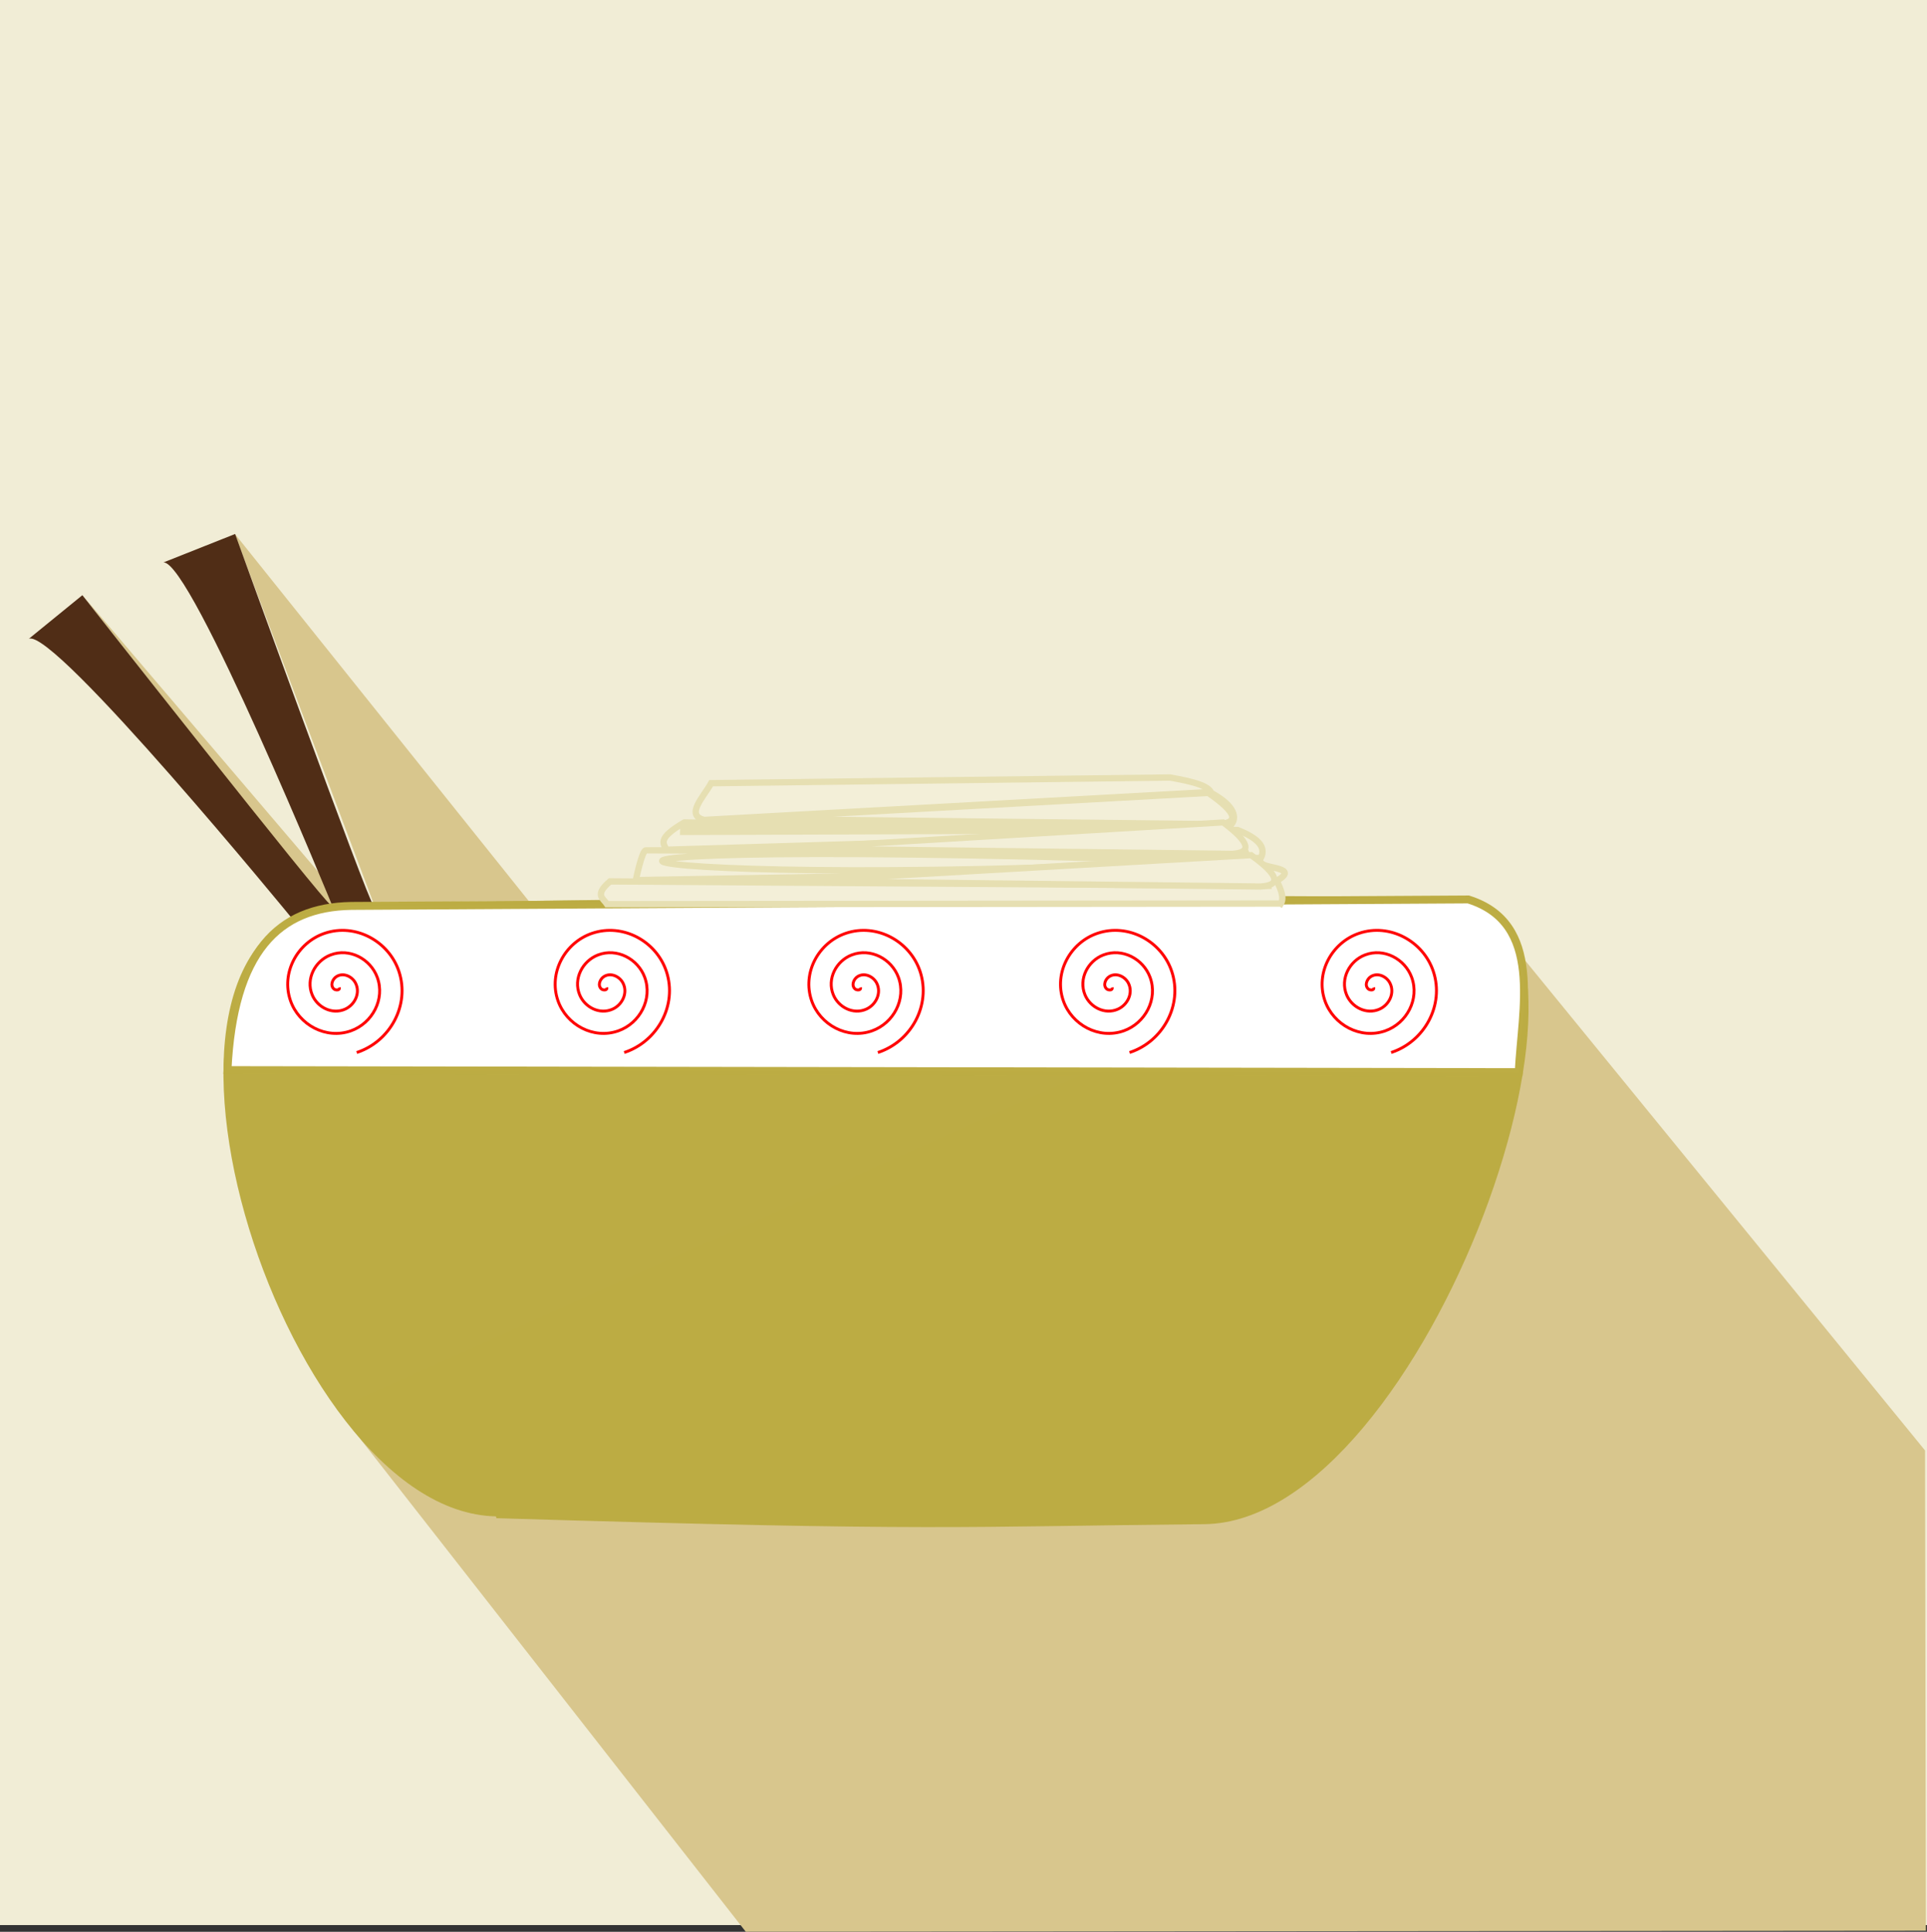 <?xml version="1.0" encoding="UTF-8" standalone="no"?>
<!-- Created with Inkscape (http://www.inkscape.org/) -->

<svg
   xmlns:dc="http://purl.org/dc/elements/1.1/"
   xmlns:cc="http://creativecommons.org/ns#"
   xmlns:rdf="http://www.w3.org/1999/02/22-rdf-syntax-ns#"
   xmlns:svg="http://www.w3.org/2000/svg"
   xmlns="http://www.w3.org/2000/svg"
   xmlns:sodipodi="http://sodipodi.sourceforge.net/DTD/sodipodi-0.dtd"
   xmlns:inkscape="http://www.inkscape.org/namespaces/inkscape"
   id="svg2"
   sodipodi:docname="ramen-icon.svg"
   viewBox="0 0 1002 1004.691"
   version="1.1"
   inkscape:version="0.91 r13725"
   width="1002"
   height="1004.691">
  <rect x="0" y="0" width="1002" height="1004.691" fill="#333333" stroke="none"/>
  <defs
     id="defs4" />
  <sodipodi:namedview
     id="base"
     bordercolor="#666666"
     inkscape:pageshadow="2"
     showborder="false"
     pagecolor="#ffffff"
     inkscape:window-height="1035"
     inkscape:window-maximized="1"
     inkscape:zoom="0.5"
     inkscape:window-x="4"
     showgrid="false"
     borderopacity="1.0"
     inkscape:current-layer="g3813"
     inkscape:cx="916.10803"
     inkscape:cy="526.98504"
     inkscape:window-y="1"
     inkscape:window-width="1916"
     inkscape:snap-midpoints="true"
     inkscape:pageopacity="0.0"
     inkscape:document-units="px"
     fit-margin-top="0"
     fit-margin-left="0"
     fit-margin-right="0"
     fit-margin-bottom="0">
    <inkscape:grid
       id="grid3819"
       enabled="true"
       visible="true"
       snapvisiblegridlinesonly="true"
       type="xygrid"
       empspacing="5"
       originx="507.07"
       originy="-44.48" />
  </sodipodi:namedview>
  <g
     id="layer1"
     inkscape:label="Layer 1"
     inkscape:groupmode="layer"
     transform="translate(507.07,-3.229)">
    <g
       id="g3813">
      <g
         id="g3841"
         transform="matrix(5.01,0,0,5.006,-1943.387,31.805)">
        <rect
           id="rect3416"
           style="opacity:0.99;fill:#f3efd8;stroke-width:0"
           inkscape:export-ydpi="300"
           rx="0"
           ry="1.013"
           height="200"
           width="200"
           inkscape:export-xdpi="300"
           y="-5.708"
           x="286.69"
           inkscape:export-filename="/media/mchhem/h-drive/Digital Design/fast food/noodles.png" />
        <path
           id="path3418"
           style="fill:#d8c68d;stroke-width:0"
           d="m 325.42,88.026 16.146,-0.127 -30.509,-38.15 z"
           inkscape:export-ydpi="300"
           sodipodi:nodetypes="cccc"
           inkscape:export-filename="/media/mchhem/h-drive/Digital Design/fast food/noodles.png"
           inkscape:connector-curvature="0"
           inkscape:export-xdpi="300" />
        <path
           id="path3420"
           style="fill:#d8c68d;stroke:#d8c68d;stroke-width:0.823px"
           d="m 439.63,88.167 46.447,56.963 0.085,49.338 -121.87,0.103 -42.011,-53.761 z"
           inkscape:export-ydpi="300"
           sodipodi:nodetypes="cccccc"
           inkscape:export-filename="/media/mchhem/h-drive/Digital Design/fast food/noodles.png"
           inkscape:connector-curvature="0"
           inkscape:export-xdpi="300" />
        <path
           id="path3422"
           style="fill:#d8c68d;stroke-width:0"
           d="m 320.54,88.386 2.516,0.404 -27.809,-32.668 z"
           inkscape:export-ydpi="300"
           sodipodi:nodetypes="cccc"
           inkscape:export-filename="/media/mchhem/h-drive/Digital Design/fast food/noodles.png"
           inkscape:connector-curvature="0"
           inkscape:export-xdpi="300" />
        <path
           id="path3424"
           style="fill:#502d16;stroke-width:0"
           d="m 289.68,60.66 c 2.618,-1.163 27.448,29.209 27.448,29.209 0,0 4.29,-1.673 3.854,-1.6 -0.436,0.073 -25.743,-32.142 -25.743,-32.142 z"
           inkscape:export-ydpi="300"
           sodipodi:nodetypes="ccccc"
           inkscape:export-filename="/media/mchhem/h-drive/Digital Design/fast food/noodles.png"
           inkscape:connector-curvature="0"
           inkscape:export-xdpi="300" />
        <path
           id="path3426"
           style="fill:#502d16;stroke-width:0"
           d="m 303.65,52.726 c 2.851,-0.284 17.644,35.947 17.644,35.947 0,0 4.599,-0.243 4.162,-0.311 -0.437,-0.068 -14.365,-38.594 -14.365,-38.594 z"
           inkscape:export-ydpi="300"
           sodipodi:nodetypes="ccccc"
           inkscape:export-filename="/media/mchhem/h-drive/Digital Design/fast food/noodles.png"
           inkscape:connector-curvature="0"
           inkscape:export-xdpi="300" />
        <path
           id="path3428"
           style="opacity:0.99;fill:#bcac43;stroke-width:0"
           d="m 338.16,151.83 c -22.521,-0.414 -41.578,-62.129 -16.174,-63.455 14.537,-0.759 105.48,-1.4 116.5,-0.698 18.435,1.173 -3.693,64.742 -26.811,64.965 -25.529,0.245 -27.329,0.772 -73.46,-0.622"
           inkscape:export-ydpi="300"
           sodipodi:nodetypes="csssc"
           inkscape:export-filename="/media/mchhem/h-drive/Digital Design/fast food/noodles.png"
           inkscape:connector-curvature="0"
           inkscape:export-xdpi="300" />
        <path
           id="path3430"
           style="fill:#ffffff;stroke:#bcac43;stroke-width:0.823px;stroke-opacity:0.992"
           d="M 444.31,105.68 310.3,105.468 c 0.592,-12.321 5.295,-16.938 12.858,-17.059 l 115.92,-0.673 c 7.848,2.451 5.545,11.42 5.236,17.944 z"
           inkscape:export-ydpi="300"
           sodipodi:nodetypes="ccccc"
           inkscape:export-filename="/media/mchhem/h-drive/Digital Design/fast food/noodles.png"
           inkscape:connector-curvature="0"
           inkscape:export-xdpi="300" />
        <path
           id="path3432"
           sodipodi:cy="824.86218"
           style="fill:none;stroke:#ff0000;stroke-width:1px"
           sodipodi:revolution="3"
           sodipodi:radius="23.243279"
           d="m 193,824.862 c 0.302,1.126 -1.369,0.962 -1.871,0.501 -1.361,-1.248 -0.458,-3.393 0.868,-4.243 2.372,-1.52 5.428,-0.094 6.615,2.238 1.742,3.422 -0.265,7.496 -3.608,8.988 -4.455,1.988 -9.577,-0.621 -11.36,-4.977 -2.244,-5.482 0.975,-11.664 6.347,-13.732 6.506,-2.505 13.754,1.328 16.104,7.716 2.77,7.529 -1.68,15.847 -9.086,18.477 -8.55,3.036 -17.941,-2.032 -20.849,-10.456 -3.304,-9.571 2.384,-20.036 11.825,-23.221 10.592,-3.573 22.132,2.735 25.594,13.195 3.843,11.612 -3.086,24.228 -14.565,27.966"
           inkscape:export-ydpi="300"
           inkscape:export-filename="/media/mchhem/h-drive/Digital Design/fast food/noodles.png"
           transform="matrix(0.301,0,0,0.301,263.81,-151.4)"
           sodipodi:argument="-17.54056"
           inkscape:export-xdpi="300"
           sodipodi:cx="193"
           sodipodi:expansion="1"
           sodipodi:type="spiral"
           sodipodi:t0="0" />
        <path
           id="path3434"
           style="fill:none;stroke:#ff0000;stroke-width:1px"
           sodipodi:revolution="3"
           sodipodi:type="spiral"
           d="m 193,824.862 c 0.302,1.126 -1.369,0.962 -1.871,0.501 -1.361,-1.248 -0.458,-3.393 0.868,-4.243 2.372,-1.52 5.428,-0.094 6.615,2.238 1.742,3.422 -0.265,7.496 -3.608,8.988 -4.455,1.988 -9.577,-0.621 -11.36,-4.977 -2.244,-5.482 0.975,-11.664 6.347,-13.732 6.506,-2.505 13.754,1.328 16.104,7.716 2.77,7.529 -1.68,15.847 -9.086,18.477 -8.55,3.036 -17.941,-2.032 -20.849,-10.456 -3.304,-9.571 2.384,-20.036 11.825,-23.221 10.592,-3.573 22.132,2.735 25.594,13.195 3.843,11.612 -3.086,24.228 -14.565,27.966"
           inkscape:export-ydpi="300"
           inkscape:export-filename="/media/mchhem/h-drive/Digital Design/fast food/noodles.png"
           sodipodi:cy="824.86218"
           transform="matrix(0.301,0,0,0.301,291.57,-151.4)"
           sodipodi:argument="-17.54056"
           inkscape:export-xdpi="300"
           sodipodi:cx="193"
           sodipodi:t0="0"
           sodipodi:radius="23.243279"
           sodipodi:expansion="1" />
        <path
           id="path3436"
           sodipodi:cy="824.86218"
           style="fill:none;stroke:#ff0000;stroke-width:1px"
           sodipodi:revolution="3"
           sodipodi:radius="23.243279"
           d="m 193,824.862 c 0.302,1.126 -1.369,0.962 -1.871,0.501 -1.361,-1.248 -0.458,-3.393 0.868,-4.243 2.372,-1.52 5.428,-0.094 6.615,2.238 1.742,3.422 -0.265,7.496 -3.608,8.988 -4.455,1.988 -9.577,-0.621 -11.36,-4.977 -2.244,-5.482 0.975,-11.664 6.347,-13.732 6.506,-2.505 13.754,1.328 16.104,7.716 2.77,7.529 -1.68,15.847 -9.086,18.477 -8.55,3.036 -17.941,-2.032 -20.849,-10.456 -3.304,-9.571 2.384,-20.036 11.825,-23.221 10.592,-3.573 22.132,2.735 25.594,13.195 3.843,11.612 -3.086,24.228 -14.565,27.966"
           inkscape:export-ydpi="300"
           inkscape:export-filename="/media/mchhem/h-drive/Digital Design/fast food/noodles.png"
           transform="matrix(0.301,0,0,0.301,317.9,-151.4)"
           sodipodi:argument="-17.54056"
           inkscape:export-xdpi="300"
           sodipodi:cx="193"
           sodipodi:expansion="1"
           sodipodi:type="spiral"
           sodipodi:t0="0" />
        <path
           id="path3438"
           style="fill:none;stroke:#ff0000;stroke-width:1px"
           sodipodi:revolution="3"
           sodipodi:type="spiral"
           d="m 193,824.862 c 0.302,1.126 -1.369,0.962 -1.871,0.501 -1.361,-1.248 -0.458,-3.393 0.868,-4.243 2.372,-1.52 5.428,-0.094 6.615,2.238 1.742,3.422 -0.265,7.496 -3.608,8.988 -4.455,1.988 -9.577,-0.621 -11.36,-4.977 -2.244,-5.482 0.975,-11.664 6.347,-13.732 6.506,-2.505 13.754,1.328 16.104,7.716 2.77,7.529 -1.68,15.847 -9.086,18.477 -8.55,3.036 -17.941,-2.032 -20.849,-10.456 -3.304,-9.571 2.384,-20.036 11.825,-23.221 10.592,-3.573 22.132,2.735 25.594,13.195 3.843,11.612 -3.086,24.228 -14.565,27.966"
           inkscape:export-ydpi="300"
           inkscape:export-filename="/media/mchhem/h-drive/Digital Design/fast food/noodles.png"
           sodipodi:cy="824.86218"
           transform="matrix(0.301,0,0,0.301,344.02,-151.4)"
           sodipodi:argument="-17.54056"
           inkscape:export-xdpi="300"
           sodipodi:cx="193"
           sodipodi:t0="0"
           sodipodi:radius="23.243279"
           sodipodi:expansion="1" />
        <path
           id="path3440"
           sodipodi:cy="824.86218"
           style="fill:none;stroke:#ff0000;stroke-width:1px"
           sodipodi:revolution="3"
           sodipodi:radius="23.243279"
           d="m 193,824.862 c 0.302,1.126 -1.369,0.962 -1.871,0.501 -1.361,-1.248 -0.458,-3.393 0.868,-4.243 2.372,-1.52 5.428,-0.094 6.615,2.238 1.742,3.422 -0.265,7.496 -3.608,8.988 -4.455,1.988 -9.577,-0.621 -11.36,-4.977 -2.244,-5.482 0.975,-11.664 6.347,-13.732 6.506,-2.505 13.754,1.328 16.104,7.716 2.77,7.529 -1.68,15.847 -9.086,18.477 -8.55,3.036 -17.941,-2.032 -20.849,-10.456 -3.304,-9.571 2.384,-20.036 11.825,-23.221 10.592,-3.573 22.132,2.735 25.594,13.195 3.843,11.612 -3.086,24.228 -14.565,27.966"
           inkscape:export-ydpi="300"
           inkscape:export-filename="/media/mchhem/h-drive/Digital Design/fast food/noodles.png"
           transform="matrix(0.301,0,0,0.301,371.17,-151.4)"
           sodipodi:argument="-17.54056"
           inkscape:export-xdpi="300"
           sodipodi:cx="193"
           sodipodi:expansion="1"
           sodipodi:type="spiral"
           sodipodi:t0="0" />
        <path
           id="path3442"
           style="fill:#f3efd8;stroke:#e6dfb2;stroke-width:0.658px"
           d="m 419.63,88.166 -69.932,0.066 c -0.376,-0.598 -1.379,-0.946 0.308,-2.37 l 68.287,0.461 -0.308,-1.711 -65.304,1.119 c 0,0 0.617,-3.028 1.028,-3.094 0.411,-0.066 62.425,0.527 62.425,0.527 l -1.028,-2.37 -59.237,1.777 c -0.325,-0.642 -0.998,-1.173 1.851,-2.83 l 55.329,0.856 c 1.953,-0.196 2.882,-2.095 -0.823,-4.015 l -52.449,2.896 c -1.996,-0.492 -0.084,-2.348 0.72,-3.818 l 47.616,-0.592 c 2.371,0.416 4.387,0.907 4.319,1.843 l 0.514,2.962 -55.329,0.329 -0.016,0.514 57.546,-0.191 c 1.907,0.766 3.026,1.673 2.412,2.89 -68.426,3.991 -96.136,-2.794 0,0.559 0.603,0.595 4.027,0.437 1.639,1.83 0.46,0.923 0.786,1.788 0.433,2.363 z"
           inkscape:export-ydpi="300"
           sodipodi:nodetypes="ccccccscccccccccccccccccc"
           inkscape:export-filename="/media/mchhem/h-drive/Digital Design/fast food/noodles.png"
           inkscape:connector-curvature="0"
           inkscape:export-xdpi="300" />
        <path
           id="path3444"
           style="fill:#f3efd8;stroke:#e6dfb2;stroke-width:0.658px"
           d="m 363.3,79.365 48.795,-2.7 c 3.055,2.116 3.197,3.127 1.018,3.258 z"
           inkscape:export-ydpi="300"
           sodipodi:nodetypes="cccc"
           inkscape:export-filename="/media/mchhem/h-drive/Digital Design/fast food/noodles.png"
           inkscape:connector-curvature="0"
           inkscape:export-xdpi="300" />
        <path
           id="path3446"
           style="fill:#f3efd8;stroke:#e6dfb2;stroke-width:0.634px"
           d="m 368.32,82.437 45.315,-2.7 c 2.837,2.116 2.969,3.127 0.945,3.258 z"
           inkscape:export-ydpi="300"
           sodipodi:nodetypes="cccc"
           inkscape:export-filename="/media/mchhem/h-drive/Digital Design/fast food/noodles.png"
           inkscape:connector-curvature="0"
           inkscape:export-xdpi="300" />
        <path
           id="path3448"
           style="fill:#f3efd8;stroke:#e6dfb2;stroke-width:0.647px"
           d="m 369.41,85.835 47.128,-2.7 c 2.951,2.116 3.088,3.127 0.983,3.258 z"
           inkscape:export-ydpi="300"
           sodipodi:nodetypes="cccc"
           inkscape:export-filename="/media/mchhem/h-drive/Digital Design/fast food/noodles.png"
           inkscape:connector-curvature="0"
           inkscape:export-xdpi="300" />
      </g>
    </g>
  </g>
</svg>
